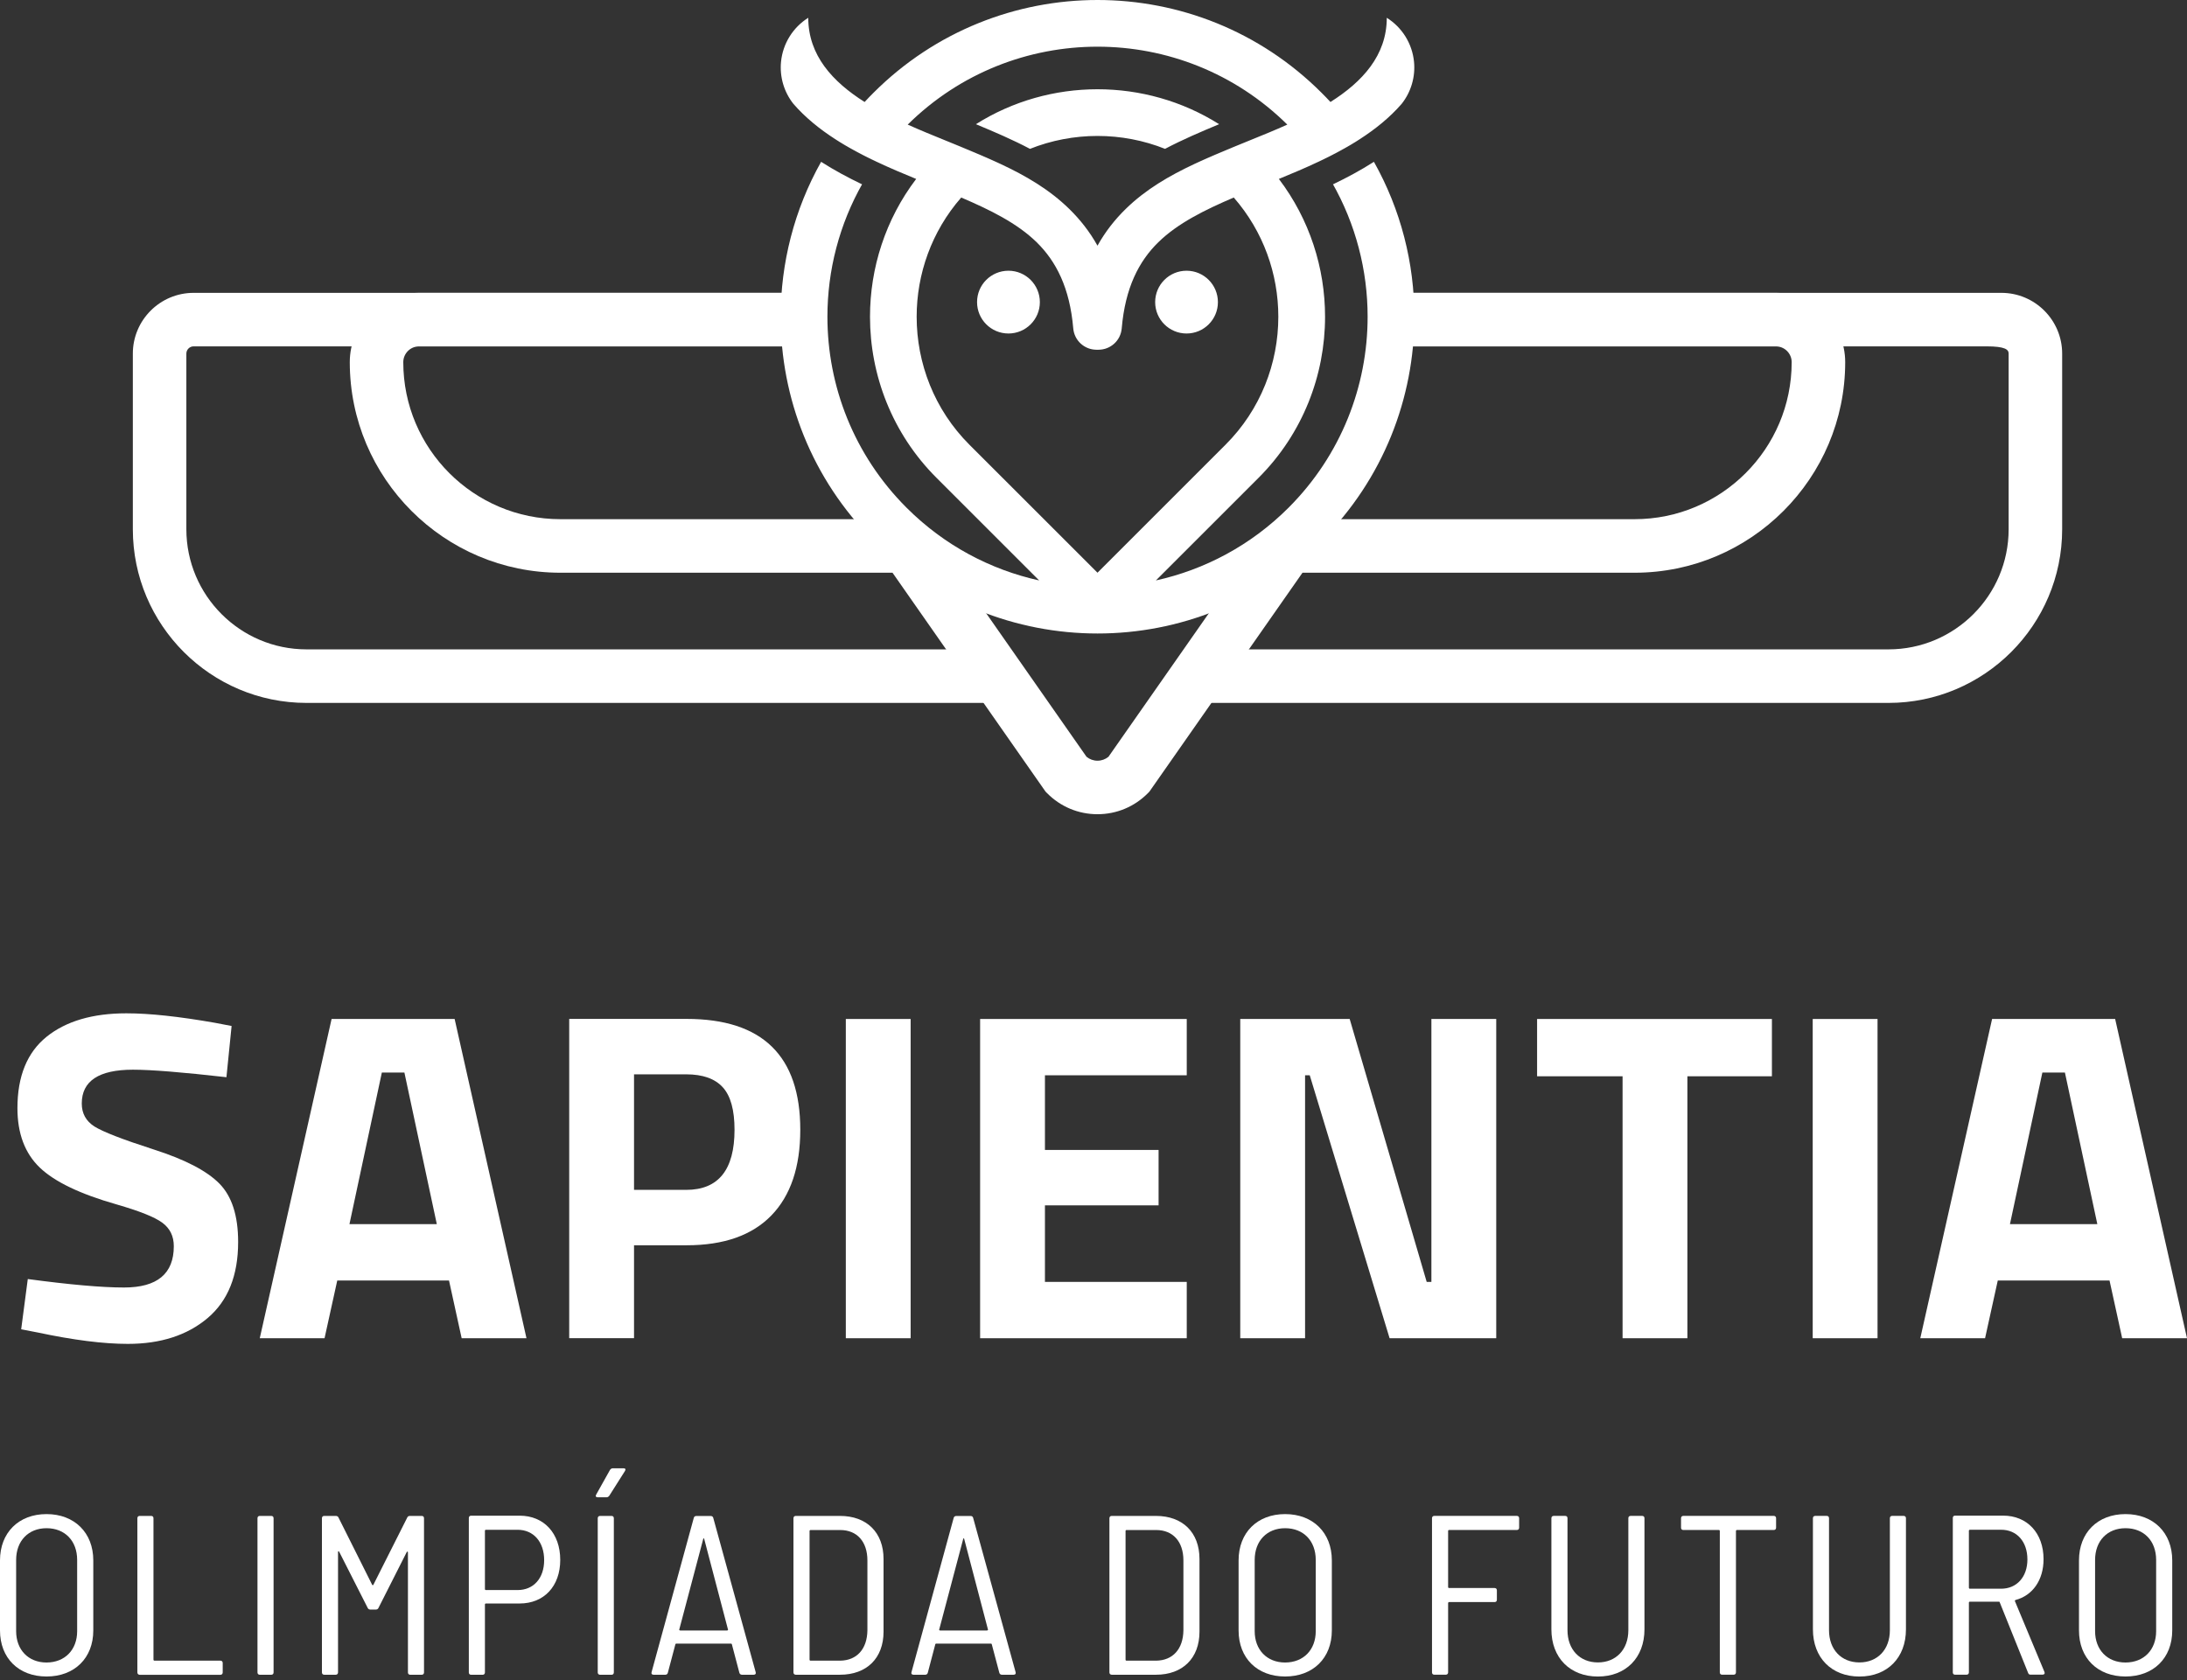 <svg width="108" height="83" viewBox="0 0 108 83" fill="none" xmlns="http://www.w3.org/2000/svg">
<rect x="0" y="0" width="108" height="83" fill="#333333" stroke="none"/>
<path d="M57.556 7.362C56.483 6.931 55.341 6.715 54.199 6.715C53.057 6.715 51.914 6.931 50.841 7.362L50.863 7.353C50.007 6.9 49.106 6.515 48.193 6.135C50.019 4.983 52.109 4.409 54.199 4.409C56.287 4.409 58.378 4.983 60.204 6.135C59.291 6.515 58.391 6.9 57.532 7.353L57.556 7.362ZM57.953 7.535C57.893 7.508 57.834 7.48 57.773 7.455C57.834 7.479 57.895 7.508 57.953 7.535ZM53 16.221C52.829 14.217 52.154 12.908 51.194 11.967C50.225 11.02 48.895 10.369 47.468 9.757C46.002 11.434 45.267 13.54 45.267 15.646C45.267 17.938 46.136 20.232 47.873 21.968L54.197 28.29L60.519 21.968C62.258 20.232 63.127 17.938 63.127 15.646C63.127 13.54 62.392 11.434 60.926 9.757C59.499 10.369 58.169 11.02 57.2 11.967C56.239 12.908 55.565 14.217 55.394 16.221C55.343 16.822 54.844 17.276 54.242 17.276H54.151C53.551 17.276 53.053 16.822 53 16.221ZM63.571 6.155C60.974 3.588 57.585 2.306 54.197 2.306C50.809 2.306 47.42 3.588 44.825 6.155C45.445 6.433 46.069 6.687 46.657 6.926C46.889 7.02 47.115 7.111 47.457 7.253L47.488 7.268L47.519 7.279L47.55 7.291V7.293L47.58 7.306L47.611 7.319L47.64 7.329L47.642 7.331L47.673 7.344L47.704 7.357L47.733 7.368L47.735 7.37L47.766 7.384L47.797 7.395L47.824 7.406L47.828 7.408L47.859 7.422L47.89 7.433L47.915 7.446L47.92 7.448L47.952 7.46L47.982 7.473L48.006 7.484L48.013 7.486L48.042 7.499L48.073 7.511L48.099 7.522L48.104 7.524L48.135 7.537L48.166 7.55L48.19 7.56L48.197 7.564L48.228 7.577L48.257 7.59L48.281 7.599L48.288 7.602L48.319 7.615L48.35 7.628L48.372 7.637L48.379 7.64L48.41 7.653L48.441 7.668L48.462 7.677L48.472 7.68L48.502 7.693L48.532 7.706L48.552 7.715L48.562 7.721L48.592 7.733L48.624 7.746L48.643 7.755L48.654 7.761L48.684 7.771L48.714 7.786L48.733 7.793L48.744 7.799L48.775 7.811L48.804 7.826L48.821 7.833L48.835 7.839L48.864 7.851L48.895 7.866L48.912 7.873L48.926 7.879L48.984 7.906L49.001 7.913L49.015 7.919L49.044 7.933L49.075 7.946L49.09 7.953L49.135 7.973L49.164 7.988L49.179 7.993L49.196 8.001L49.225 8.015L49.255 8.028L49.268 8.033L49.285 8.042L49.314 8.055L49.345 8.07L49.355 8.075L49.374 8.082L49.405 8.097L49.448 8.07L49.405 8.097C50.65 8.679 51.818 9.356 52.807 10.325C53.342 10.849 53.811 11.444 54.197 12.136C54.583 11.444 55.052 10.849 55.587 10.325C56.576 9.357 57.743 8.681 58.989 8.097L59.018 8.082L59.038 8.075L59.049 8.07L59.08 8.055L59.109 8.042L59.126 8.033L59.139 8.028L59.168 8.015L59.199 8.001L59.215 7.993L59.228 7.988L59.258 7.973L59.288 7.959L59.304 7.953L59.319 7.946L59.349 7.933L59.379 7.919L59.393 7.913L59.408 7.906L59.439 7.891L59.468 7.879L59.482 7.873L59.499 7.866L59.529 7.851L59.559 7.839L59.571 7.833L59.588 7.826L59.619 7.811L59.65 7.799L59.662 7.793L59.681 7.786L59.709 7.771L59.74 7.761L59.751 7.755L59.77 7.746L59.8 7.733L59.831 7.721L59.842 7.715L59.862 7.706L59.891 7.693L59.922 7.68L59.931 7.677L59.984 7.653L60.013 7.64L60.022 7.637L60.044 7.628L60.075 7.615L60.106 7.602L60.113 7.599L60.137 7.59L60.166 7.575L60.197 7.564L60.204 7.56L60.228 7.55L60.259 7.537L60.29 7.524L60.297 7.522L60.321 7.511L60.352 7.499L60.381 7.486L60.386 7.484L60.412 7.473L60.444 7.46L60.473 7.448L60.479 7.444L60.504 7.433L60.535 7.422L60.597 7.395L60.628 7.382L60.659 7.37L60.661 7.368L60.69 7.357L60.721 7.344L60.752 7.331L60.754 7.329L60.783 7.319L60.813 7.306L60.844 7.291L60.875 7.279L60.906 7.266L60.937 7.253C61.281 7.111 61.505 7.02 61.737 6.926C62.327 6.687 62.95 6.435 63.571 6.155ZM65.118 7.984L65.142 8.019L65.118 7.984ZM58.595 13.373C59.451 13.373 60.144 14.068 60.144 14.925C60.144 15.781 59.451 16.474 58.595 16.474C57.74 16.474 57.045 15.781 57.045 14.925C57.045 14.066 57.74 13.373 58.595 13.373ZM49.801 13.373C50.656 13.373 51.351 14.068 51.351 14.925C51.351 15.781 50.656 16.474 49.801 16.474C48.944 16.474 48.25 15.781 48.25 14.925C48.248 14.066 48.943 13.373 49.801 13.373ZM65.262 4.583C65.413 4.732 65.559 4.885 65.701 5.038C67.277 4.043 68.483 2.737 68.483 0.878C69.242 1.355 69.738 2.153 69.827 3.043C69.903 3.794 69.682 4.543 69.22 5.127C68.636 5.8 67.927 6.373 67.155 6.871L67.124 6.891L67.064 6.929L67.035 6.948L67.004 6.968L66.988 6.977L66.972 6.988L66.943 7.006L66.912 7.026L66.884 7.042L66.881 7.044L66.85 7.062L66.819 7.082L66.788 7.1L66.777 7.106L66.757 7.12L66.726 7.138L66.695 7.157L66.672 7.169L66.664 7.175L66.632 7.193L66.601 7.211L66.57 7.229L66.564 7.233L66.539 7.248L66.506 7.266L66.475 7.284L66.457 7.293L66.442 7.302L66.412 7.32L66.35 7.353L66.348 7.355L66.284 7.389L66.253 7.408L66.241 7.415L66.221 7.424L66.19 7.442L66.157 7.46L66.133 7.473L66.126 7.477L66.093 7.495L66.061 7.511L66.03 7.53L66.022 7.533L65.997 7.546L65.966 7.564L65.933 7.58L65.913 7.59L65.9 7.597L65.868 7.613L65.835 7.63L65.804 7.648H65.802L65.771 7.664L65.739 7.68L65.708 7.697L65.693 7.704L65.675 7.713L65.642 7.73L65.609 7.746L65.582 7.761L65.577 7.762L65.544 7.779L65.511 7.795L65.48 7.81L65.471 7.815L65.448 7.826L65.413 7.842L65.382 7.859L65.36 7.87L65.349 7.875L65.317 7.89L65.284 7.906L65.251 7.922H65.249L65.219 7.937L65.186 7.953L65.153 7.968L65.137 7.977L65.12 7.984C64.46 8.297 63.794 8.577 63.154 8.839C64.675 10.84 65.435 13.244 65.435 15.646C65.435 18.527 64.34 21.412 62.154 23.6L57.081 28.672C59.482 28.143 61.765 26.945 63.633 25.078C66.235 22.474 67.537 19.058 67.537 15.646C67.537 13.362 66.954 11.076 65.788 9.034L65.828 9.105C66.522 8.772 67.204 8.406 67.848 7.993C69.18 10.361 69.845 13.004 69.845 15.646C69.845 19.65 68.318 23.654 65.262 26.71C62.207 29.765 58.204 31.293 54.199 31.293C50.196 31.293 46.191 29.765 43.135 26.71C40.08 23.654 38.552 19.65 38.552 15.646C38.552 13.004 39.218 10.361 40.549 7.993C41.193 8.406 41.875 8.772 42.57 9.105L42.61 9.034C41.444 11.076 40.86 13.36 40.86 15.646C40.86 19.058 42.162 22.474 44.767 25.078C46.633 26.945 48.917 28.143 51.316 28.672L46.244 23.6C44.056 21.412 42.963 18.527 42.963 15.646C42.963 13.244 43.723 10.84 45.243 8.839C44.603 8.577 43.936 8.297 43.277 7.984L43.254 8.019L43.277 7.984L43.259 7.977L43.245 7.968L43.212 7.953L43.179 7.937L43.148 7.922H43.146L43.114 7.906L43.081 7.89L43.048 7.875L43.037 7.87L43.017 7.859L42.983 7.842L42.95 7.826L42.926 7.815L42.917 7.81L42.886 7.795L42.853 7.779L42.821 7.762L42.815 7.761L42.788 7.746L42.723 7.713L42.704 7.704L42.69 7.697L42.626 7.664L42.593 7.648L42.562 7.63L42.528 7.613L42.497 7.597L42.484 7.59L42.464 7.58L42.432 7.562L42.401 7.546L42.375 7.533L42.368 7.53L42.337 7.511L42.304 7.495L42.272 7.477L42.264 7.473L42.241 7.46L42.208 7.442L42.177 7.424L42.155 7.415L42.144 7.408L42.113 7.389L42.051 7.357L42.05 7.355L42.048 7.353L42.017 7.337L41.986 7.319L41.955 7.302L41.939 7.293L41.922 7.284L41.861 7.248L41.833 7.231L41.828 7.229L41.797 7.211L41.733 7.175L41.726 7.169L41.702 7.157L41.671 7.137L41.64 7.12L41.619 7.106L41.609 7.1L41.579 7.082L41.548 7.062L41.517 7.044L41.513 7.042L41.486 7.026L41.455 7.006L41.426 6.988L41.41 6.977L41.395 6.968L41.333 6.929L41.304 6.911L41.302 6.909L41.273 6.891L41.242 6.871C40.469 6.373 39.762 5.8 39.178 5.127C38.716 4.543 38.494 3.794 38.57 3.043C38.66 2.153 39.156 1.355 39.914 0.878C39.914 2.737 41.122 4.043 42.697 5.038C42.839 4.885 42.984 4.732 43.135 4.583C46.191 1.528 50.196 0 54.199 0C58.204 0 62.205 1.526 65.262 4.583Z" fill="white"/>
<path d="M87.696 14.466H69.378L69.498 17.109H87.696C88.127 17.109 88.478 17.46 88.478 17.889C88.478 22.167 84.999 25.646 80.721 25.646H65.278L64.109 27.03L60.506 29.133L54.74 37.382C54.588 37.508 54.397 37.577 54.197 37.577C53.996 37.577 53.806 37.508 53.655 37.382L48.208 29.589L47.593 29.531L42.855 25.646H27.674C23.396 25.646 19.915 22.167 19.915 17.889C19.915 17.46 20.266 17.109 20.697 17.109H38.928L38.708 14.466H20.697C18.809 14.466 17.273 16.001 17.273 17.889C17.273 23.625 21.938 28.291 27.674 28.291H44.075L51.63 39.101L51.709 39.181C52.371 39.85 53.255 40.22 54.197 40.22C55.139 40.22 56.023 39.85 56.685 39.181L56.763 39.101L64.32 28.291H80.721C86.456 28.291 91.121 23.625 91.121 17.889C91.121 16.001 89.587 14.466 87.696 14.466Z" fill="white"/>
<path d="M15.137 32.077C11.866 32.077 9.203 29.415 9.203 26.143V17.467C9.203 17.269 9.365 17.109 9.561 17.109H39.325L39.008 14.466H9.561C7.906 14.466 6.56 15.812 6.56 17.467V26.143C6.56 30.873 10.407 34.722 15.137 34.722H49.704L47.822 32.077H15.137Z" fill="white"/>
<path d="M98.834 14.466H69.403L69.18 17.109H98.099C99.031 17.109 99.192 17.271 99.192 17.467V26.143C99.192 29.415 96.53 32.077 93.258 32.077H59.491L57.993 34.722H93.258C97.988 34.722 101.835 30.873 101.835 26.143V17.467C101.835 15.812 100.489 14.466 98.834 14.466Z" fill="white"/>
<path d="M0 80.539V77.078C0 75.712 0.92 74.792 2.297 74.792C3.677 74.792 4.607 75.712 4.607 77.078V80.539C4.607 81.907 3.677 82.814 2.297 82.814C0.922 82.814 0 81.907 0 80.539ZM3.81 80.576V77.055C3.81 76.114 3.205 75.489 2.297 75.489C1.402 75.489 0.797 76.116 0.797 77.055V80.576C0.797 81.496 1.402 82.123 2.297 82.123C3.205 82.121 3.81 81.496 3.81 80.576Z" fill="white"/>
<path d="M6.784 82.615V74.995C6.784 74.926 6.83 74.882 6.897 74.882H7.468C7.535 74.882 7.579 74.924 7.579 74.995V81.986C7.579 82.012 7.603 82.032 7.624 82.032H10.887C10.953 82.032 10.998 82.077 10.998 82.144V82.617C10.998 82.683 10.953 82.73 10.887 82.73H6.897C6.83 82.727 6.784 82.681 6.784 82.615Z" fill="white"/>
<path d="M12.715 82.615V74.995C12.715 74.926 12.759 74.882 12.828 74.882H13.397C13.466 74.882 13.51 74.924 13.51 74.995V82.615C13.51 82.681 13.466 82.728 13.397 82.728H12.828C12.759 82.727 12.715 82.681 12.715 82.615Z" fill="white"/>
<path d="M15.898 82.615V74.995C15.898 74.926 15.942 74.882 16.009 74.882H16.58C16.638 74.882 16.693 74.904 16.715 74.96L18.375 78.278C18.384 78.312 18.431 78.312 18.441 78.278L20.112 74.96C20.134 74.904 20.19 74.882 20.247 74.882H20.828C20.896 74.882 20.939 74.924 20.939 74.995V82.615C20.939 82.681 20.896 82.728 20.828 82.728H20.257C20.19 82.728 20.145 82.683 20.145 82.615V76.685C20.145 76.641 20.112 76.63 20.088 76.663L18.688 79.431C18.666 79.486 18.61 79.509 18.553 79.509H18.295C18.241 79.509 18.184 79.486 18.16 79.431L16.749 76.652C16.727 76.617 16.693 76.617 16.693 76.663V82.614C16.693 82.679 16.649 82.727 16.58 82.727H16.009C15.942 82.727 15.898 82.681 15.898 82.615Z" fill="white"/>
<path d="M27.666 77.056C27.666 78.357 26.863 79.208 25.662 79.208H23.993C23.969 79.208 23.947 79.23 23.947 79.253V82.616C23.947 82.682 23.902 82.729 23.836 82.729H23.265C23.196 82.729 23.152 82.683 23.152 82.616V74.983C23.152 74.916 23.196 74.87 23.265 74.87H25.662C26.863 74.87 27.666 75.743 27.666 77.056ZM26.872 77.067C26.872 76.16 26.344 75.567 25.56 75.567H23.993C23.969 75.567 23.947 75.588 23.947 75.61V78.502C23.947 78.524 23.969 78.544 23.993 78.544H25.56C26.344 78.546 26.872 77.964 26.872 77.067Z" fill="white"/>
<path d="M29.44 73.83L30.124 72.608C30.158 72.564 30.202 72.529 30.258 72.529H30.795C30.884 72.529 30.91 72.582 30.864 72.66L30.089 73.884C30.057 73.928 30.011 73.962 29.955 73.962H29.518C29.427 73.962 29.395 73.906 29.44 73.83ZM29.518 82.616V74.996C29.518 74.926 29.564 74.883 29.631 74.883H30.202C30.269 74.883 30.313 74.924 30.313 74.996V82.616C30.313 82.681 30.269 82.729 30.202 82.729H29.631C29.564 82.727 29.518 82.681 29.518 82.616Z" fill="white"/>
<path d="M36.511 82.625L36.142 81.225C36.129 81.189 36.109 81.189 36.087 81.189H33.407C33.387 81.189 33.363 81.189 33.352 81.225L32.981 82.625C32.97 82.682 32.926 82.727 32.859 82.727H32.275C32.197 82.727 32.154 82.683 32.175 82.605L34.26 74.983C34.27 74.93 34.316 74.885 34.381 74.885H35.1C35.167 74.885 35.213 74.928 35.224 74.983L37.319 82.605C37.34 82.683 37.297 82.727 37.217 82.727H36.635C36.569 82.725 36.524 82.682 36.511 82.625ZM33.587 80.541H35.906C35.929 80.541 35.964 80.517 35.951 80.497L34.774 76.014C34.763 75.98 34.742 75.98 34.729 76.014L33.543 80.497C33.534 80.519 33.565 80.541 33.587 80.541Z" fill="white"/>
<path d="M39.183 82.615V74.995C39.183 74.928 39.228 74.882 39.296 74.882H41.48C42.802 74.882 43.632 75.699 43.632 77.012V80.599C43.632 81.91 42.802 82.727 41.48 82.727H39.296C39.228 82.725 39.183 82.679 39.183 82.615ZM40.023 82.032H41.491C42.309 82.021 42.824 81.463 42.835 80.531V77.081C42.835 76.15 42.32 75.579 41.491 75.579H40.023C40.001 75.579 39.978 75.601 39.978 75.623V81.988C39.978 82.01 40.001 82.032 40.023 82.032Z" fill="white"/>
<path d="M49.348 82.625L48.977 81.225C48.966 81.189 48.944 81.189 48.922 81.189H46.243C46.22 81.189 46.198 81.189 46.187 81.225L45.818 82.625C45.807 82.682 45.761 82.727 45.694 82.727H45.112C45.032 82.727 44.986 82.683 45.01 82.605L47.094 74.983C47.105 74.93 47.151 74.885 47.218 74.885H47.937C48.004 74.885 48.047 74.928 48.058 74.983L50.155 82.605C50.177 82.683 50.132 82.727 50.053 82.727H49.47C49.406 82.725 49.361 82.682 49.348 82.625ZM46.425 80.541H48.744C48.766 80.541 48.8 80.517 48.789 80.497L47.613 76.014C47.602 75.98 47.578 75.98 47.567 76.014L46.38 80.497C46.367 80.519 46.4 80.541 46.425 80.541Z" fill="white"/>
<path d="M54.786 82.615V74.995C54.786 74.928 54.831 74.882 54.899 74.882H57.083C58.405 74.882 59.234 75.699 59.234 77.012V80.599C59.234 81.91 58.405 82.727 57.083 82.727H54.899C54.831 82.725 54.786 82.679 54.786 82.615ZM55.626 82.032H57.096C57.912 82.021 58.429 81.463 58.44 80.531V77.081C58.44 76.15 57.923 75.579 57.096 75.579H55.626C55.604 75.579 55.583 75.601 55.583 75.623V81.988C55.583 82.01 55.604 82.032 55.626 82.032Z" fill="white"/>
<path d="M61.165 80.539V77.078C61.165 75.712 62.084 74.792 63.462 74.792C64.841 74.792 65.77 75.712 65.77 77.078V80.539C65.77 81.907 64.841 82.814 63.462 82.814C62.084 82.814 61.165 81.907 61.165 80.539ZM64.975 80.576V77.055C64.975 76.114 64.37 75.489 63.462 75.489C62.566 75.489 61.96 76.116 61.96 77.055V80.576C61.96 81.496 62.566 82.123 63.462 82.123C64.37 82.121 64.975 81.496 64.975 80.576Z" fill="white"/>
<path d="M74.906 75.577H71.556C71.534 75.577 71.512 75.599 71.512 75.619V78.4C71.512 78.422 71.534 78.444 71.556 78.444H73.809C73.877 78.444 73.92 78.489 73.92 78.556V79.026C73.92 79.095 73.877 79.138 73.809 79.138H71.556C71.534 79.138 71.512 79.162 71.512 79.182V82.614C71.512 82.68 71.467 82.725 71.398 82.725H70.827C70.761 82.725 70.716 82.681 70.716 82.614V74.994C70.716 74.926 70.761 74.881 70.827 74.881H74.906C74.975 74.881 75.019 74.924 75.019 74.994V75.463C75.019 75.532 74.975 75.577 74.906 75.577Z" fill="white"/>
<path d="M76.612 80.486V74.992C76.612 74.924 76.658 74.881 76.725 74.881H77.296C77.363 74.881 77.407 74.923 77.407 74.992V80.528C77.407 81.481 78.013 82.119 78.909 82.119C79.806 82.119 80.412 81.481 80.412 80.528V74.992C80.412 74.924 80.457 74.881 80.523 74.881H81.096C81.163 74.881 81.208 74.923 81.208 74.992V80.486C81.208 81.887 80.288 82.816 78.909 82.816C77.531 82.816 76.612 81.887 76.612 80.486Z" fill="white"/>
<path d="M87.708 74.994V75.465C87.708 75.532 87.665 75.577 87.597 75.577H85.771C85.748 75.577 85.726 75.601 85.726 75.621V82.612C85.726 82.683 85.68 82.725 85.615 82.725H85.042C84.975 82.725 84.929 82.683 84.929 82.612V75.621C84.929 75.599 84.907 75.577 84.886 75.577H83.125C83.058 75.577 83.014 75.534 83.014 75.465V74.994C83.014 74.926 83.058 74.881 83.125 74.881H87.597C87.665 74.881 87.708 74.926 87.708 74.994Z" fill="white"/>
<path d="M89.527 80.486V74.992C89.527 74.924 89.573 74.881 89.64 74.881H90.211C90.278 74.881 90.322 74.923 90.322 74.992V80.528C90.322 81.481 90.928 82.119 91.824 82.119C92.721 82.119 93.327 81.481 93.327 80.528V74.992C93.327 74.924 93.372 74.881 93.438 74.881H94.009C94.076 74.881 94.121 74.923 94.121 74.992V80.486C94.121 81.887 93.203 82.816 91.824 82.816C90.446 82.816 89.527 81.887 89.527 80.486Z" fill="white"/>
<path d="M100.154 82.638L98.753 79.153C98.743 79.118 98.73 79.118 98.708 79.118H97.273C97.251 79.118 97.229 79.14 97.229 79.162V82.614C97.229 82.68 97.184 82.725 97.117 82.725H96.546C96.476 82.725 96.435 82.681 96.435 82.614V74.981C96.435 74.915 96.476 74.868 96.546 74.868H98.921C100.108 74.868 100.916 75.73 100.916 77.02C100.916 78.051 100.378 78.815 99.526 79.037C99.503 79.049 99.494 79.073 99.503 79.093L100.961 82.59C100.994 82.669 100.949 82.723 100.87 82.723H100.278C100.221 82.725 100.176 82.703 100.154 82.638ZM97.229 75.61V78.435C97.229 78.455 97.251 78.478 97.273 78.478H98.821C99.594 78.478 100.119 77.896 100.119 77.032C100.119 76.148 99.594 75.565 98.821 75.565H97.273C97.251 75.567 97.229 75.588 97.229 75.61Z" fill="white"/>
<path d="M102.666 80.539V77.078C102.666 75.712 103.584 74.792 104.963 74.792C106.342 74.792 107.271 75.712 107.271 77.078V80.539C107.271 81.907 106.342 82.814 104.963 82.814C103.584 82.814 102.666 81.907 102.666 80.539ZM106.476 80.576V77.055C106.476 76.114 105.871 75.489 104.963 75.489C104.066 75.489 103.461 76.116 103.461 77.055V80.576C103.461 81.496 104.066 82.123 104.963 82.123C105.871 82.121 106.476 81.496 106.476 80.576Z" fill="white"/>
<path d="M6.566 52.84C4.882 52.84 4.038 53.398 4.038 54.509C4.038 55.002 4.247 55.38 4.665 55.646C5.082 55.908 6.06 56.288 7.597 56.783C9.138 57.276 10.214 57.837 10.833 58.465C11.451 59.091 11.76 60.053 11.76 61.351C11.76 63.006 11.258 64.259 10.252 65.109C9.249 65.958 7.934 66.384 6.311 66.384C5.106 66.384 3.629 66.196 1.881 65.825L1.046 65.663L1.372 63.181C3.443 63.459 5.027 63.599 6.126 63.599C7.764 63.599 8.583 62.919 8.583 61.559C8.583 61.062 8.394 60.678 8.015 60.398C7.637 60.118 6.882 59.82 5.755 59.494C3.962 58.983 2.698 58.378 1.963 57.674C1.228 56.968 0.861 55.99 0.861 54.74C0.861 53.163 1.341 51.989 2.299 51.214C3.258 50.443 4.571 50.055 6.242 50.055C7.386 50.055 8.839 50.212 10.602 50.521L11.437 50.681L11.182 53.211C8.999 52.963 7.463 52.84 6.566 52.84Z" fill="white"/>
<path d="M12.828 66.105L16.375 50.335H22.451L25.999 66.105H22.798L22.173 63.252H16.655L16.027 66.105H12.828ZM18.857 52.979L17.257 60.469H21.571L19.97 52.979H18.857Z" fill="white"/>
<path d="M33.907 61.513H31.31V66.102H28.109V50.331H33.907C37.648 50.331 39.52 52.156 39.52 55.808C39.52 57.648 39.043 59.058 38.094 60.038C37.142 61.02 35.748 61.513 33.907 61.513ZM31.31 58.776H33.885C35.477 58.776 36.273 57.787 36.273 55.808C36.273 54.833 36.08 54.133 35.693 53.709C35.306 53.283 34.704 53.069 33.885 53.069H31.31V58.776Z" fill="white"/>
<path d="M44.97 50.335H41.769V66.105H44.97V50.335Z" fill="white"/>
<path d="M48.401 66.105V50.335H58.605V53.116H51.602V56.804H57.214V59.541H51.602V63.322H58.605V66.105H48.401Z" fill="white"/>
<path d="M61.247 66.105V50.335H66.651L70.454 63.322H70.686V50.335H73.888V66.105H68.622L64.679 53.116H64.448V66.105H61.247Z" fill="white"/>
<path d="M75.906 53.165V50.335H87.502V53.165H83.328V66.105H80.127V53.165H75.906Z" fill="white"/>
<path d="M92.718 50.335H89.517V66.105H92.718V50.335Z" fill="white"/>
<path d="M94.829 66.105L98.375 50.335H104.452L108 66.105H104.799L104.174 63.252H98.656L98.028 66.105H94.829ZM100.858 52.979L99.257 60.469H103.572L101.971 52.979H100.858Z" fill="white"/>
</svg>
